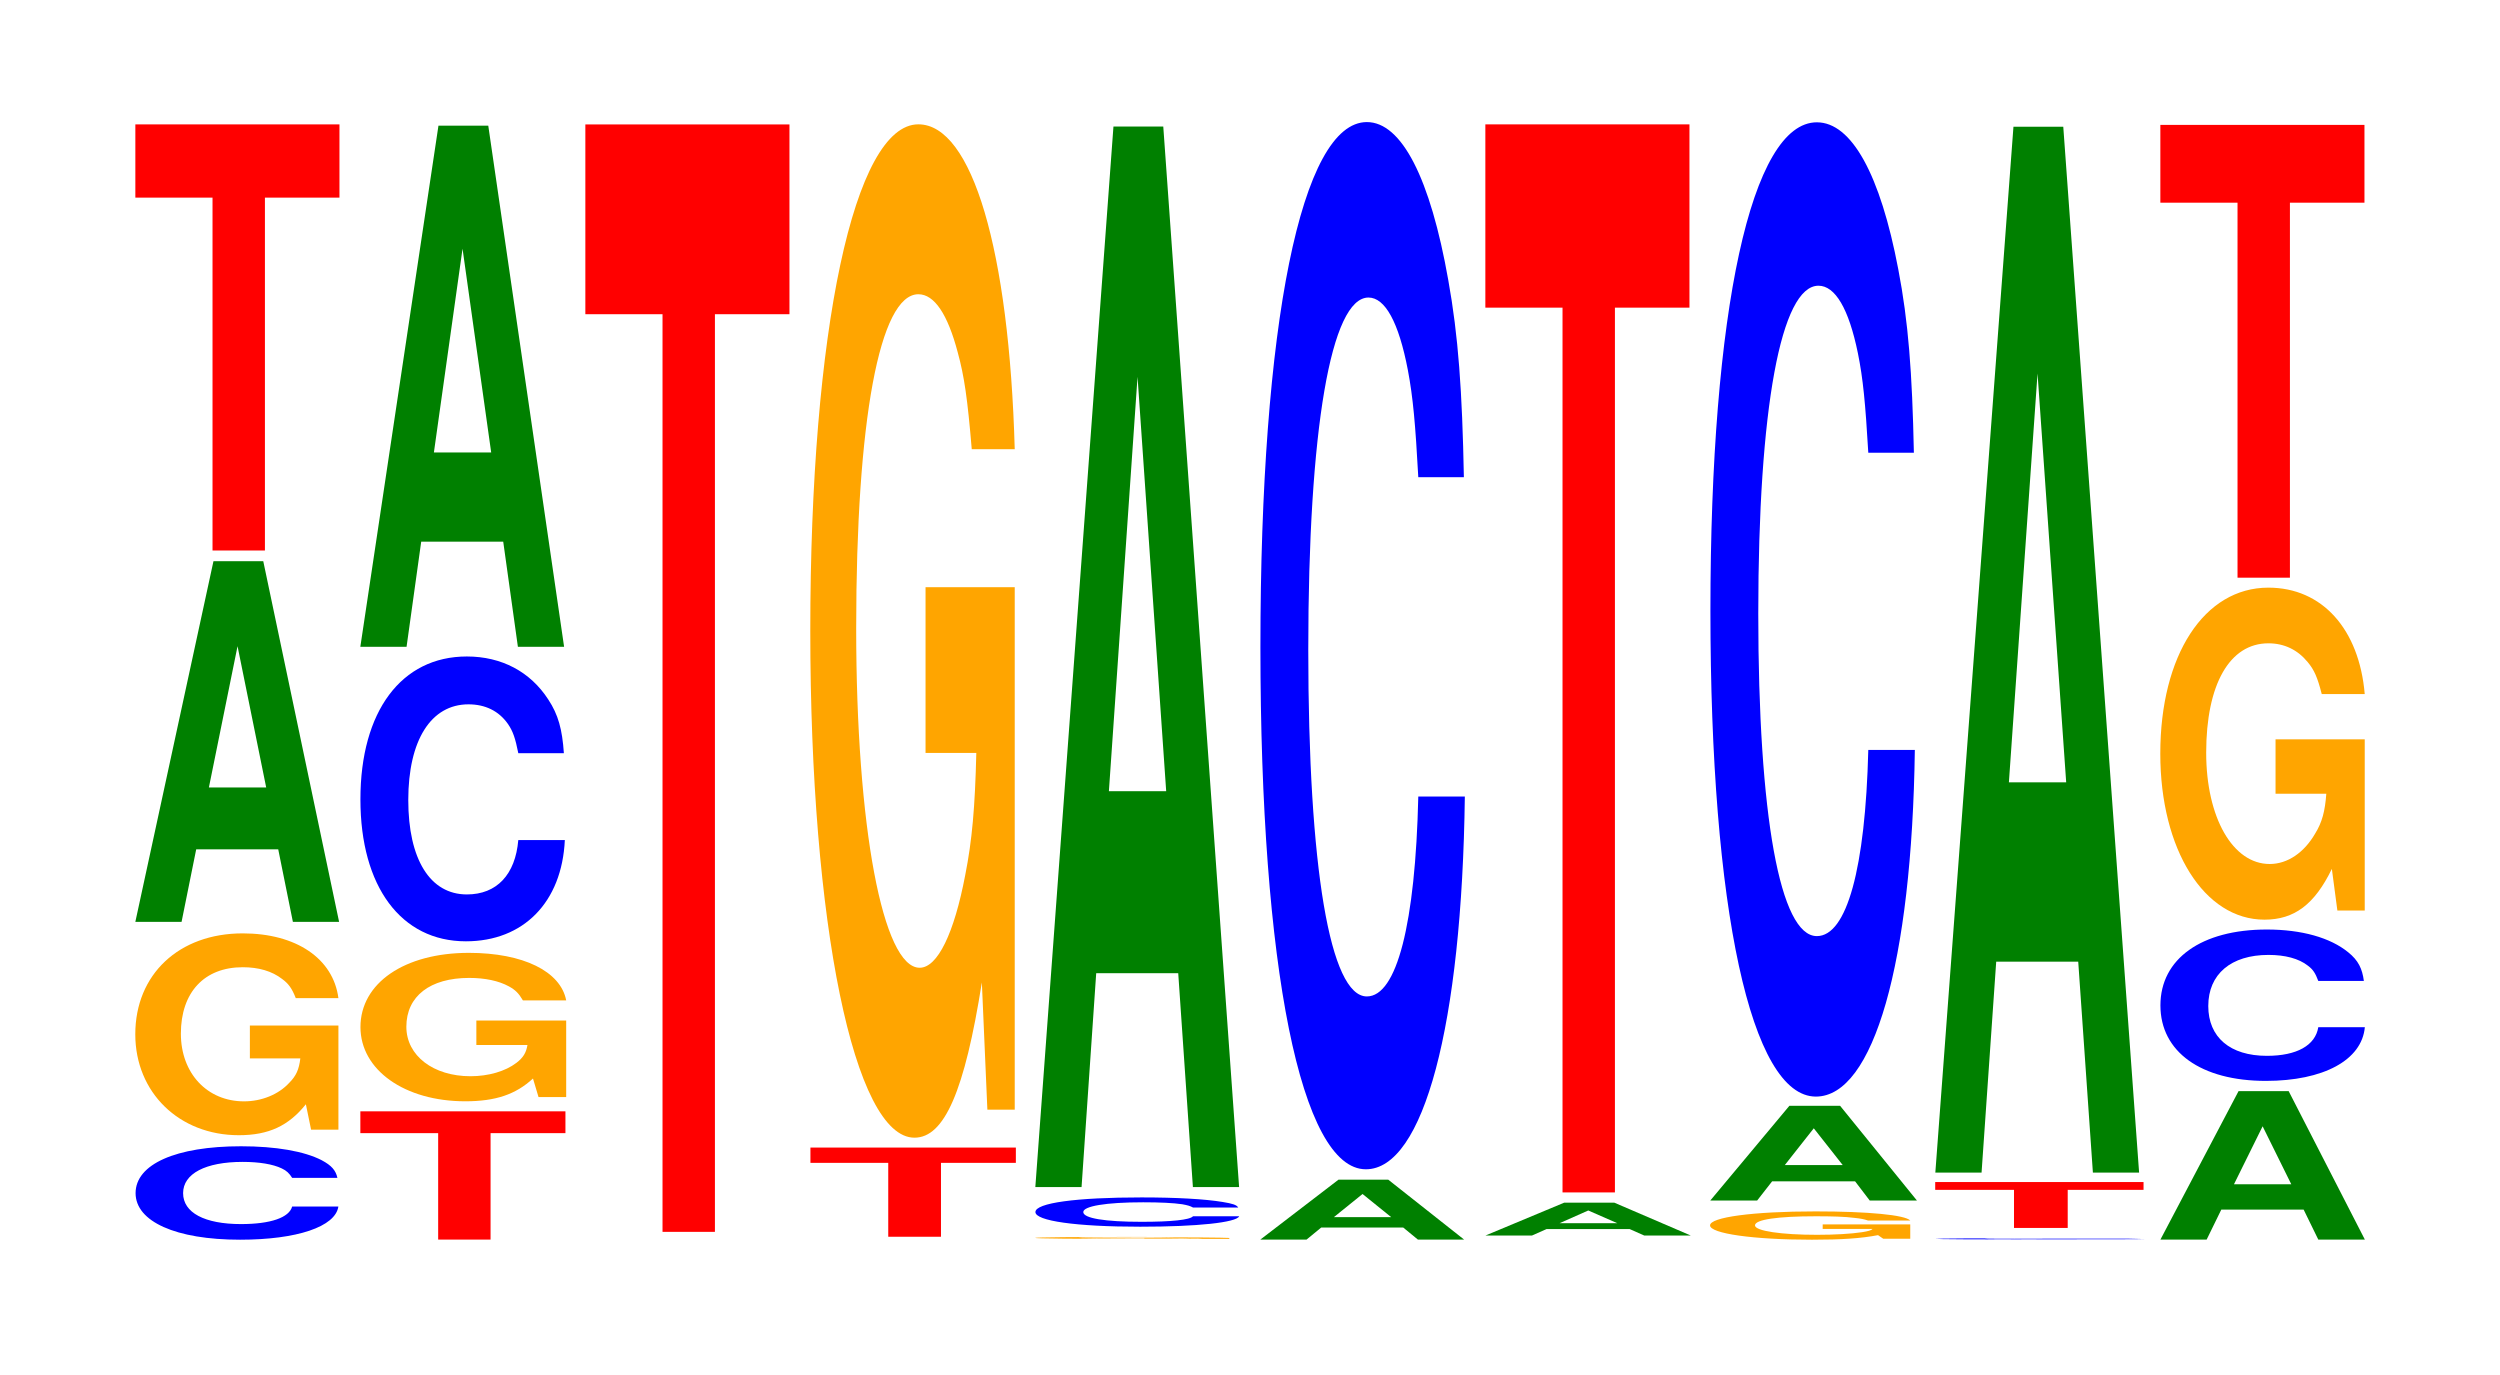 <?xml version="1.0" encoding="UTF-8"?>
<svg xmlns="http://www.w3.org/2000/svg" xmlns:xlink="http://www.w3.org/1999/xlink" width="120pt" height="66pt" viewBox="0 0 120 66" version="1.1">
<defs>
<g>
<symbol overflow="visible" id="glyph0-0">
<path style="stroke:none;" d="M 10.359 -2.828 C 10.281 -3.188 10.078 -3.422 9.609 -3.672 C 8.766 -4.109 7.391 -4.344 5.734 -4.344 C 2.609 -4.344 0.672 -3.484 0.672 -2.094 C 0.672 -0.734 2.594 0.141 5.688 0.141 C 8.422 0.141 10.266 -0.484 10.406 -1.453 L 8.188 -1.453 C 8.047 -0.922 7.156 -0.609 5.734 -0.609 C 3.984 -0.609 2.953 -1.156 2.953 -2.094 C 2.953 -3.031 4.031 -3.594 5.812 -3.594 C 6.609 -3.594 7.266 -3.484 7.688 -3.281 C 7.922 -3.172 8.047 -3.047 8.188 -2.828 Z M 10.359 -2.828 "/>
</symbol>
<symbol overflow="visible" id="glyph1-0">
<path style="stroke:none;" d="M 10.359 -4.969 L 6.109 -4.969 L 6.109 -3.391 L 8.531 -3.391 C 8.469 -2.859 8.328 -2.547 8 -2.219 C 7.484 -1.656 6.672 -1.328 5.828 -1.328 C 4.062 -1.328 2.797 -2.672 2.797 -4.578 C 2.797 -6.562 3.922 -7.766 5.766 -7.766 C 6.531 -7.766 7.172 -7.578 7.656 -7.203 C 7.953 -6.984 8.125 -6.766 8.312 -6.281 L 10.359 -6.281 C 10.109 -8.188 8.328 -9.391 5.766 -9.391 C 2.703 -9.391 0.609 -7.422 0.609 -4.547 C 0.609 -1.75 2.719 0.297 5.578 0.297 C 7.016 0.297 7.969 -0.156 8.797 -1.188 L 9.047 0.031 L 10.359 0.031 Z M 10.359 -4.969 "/>
</symbol>
<symbol overflow="visible" id="glyph2-0">
<path style="stroke:none;" d="M 7.234 -3.484 L 7.938 0 L 10.156 0 L 6.516 -17.312 L 4.125 -17.312 L 0.375 0 L 2.594 0 L 3.297 -3.484 Z M 6.656 -6.453 L 3.906 -6.453 L 5.281 -13.234 Z M 6.656 -6.453 "/>
</symbol>
<symbol overflow="visible" id="glyph3-0">
<path style="stroke:none;" d="M 6.453 -16.938 L 10.031 -16.938 L 10.031 -20.453 L 0.234 -20.453 L 0.234 -16.938 L 3.938 -16.938 L 3.938 0 L 6.453 0 Z M 6.453 -16.938 "/>
</symbol>
<symbol overflow="visible" id="glyph4-0">
<path style="stroke:none;" d="M 6.484 -5.109 L 10.078 -5.109 L 10.078 -6.156 L 0.234 -6.156 L 0.234 -5.109 L 3.969 -5.109 L 3.969 0 L 6.484 0 Z M 6.484 -5.109 "/>
</symbol>
<symbol overflow="visible" id="glyph5-0">
<path style="stroke:none;" d="M 10.5 -3.656 L 6.188 -3.656 L 6.188 -2.484 L 8.641 -2.484 C 8.578 -2.109 8.438 -1.875 8.109 -1.625 C 7.578 -1.219 6.766 -0.984 5.906 -0.984 C 4.125 -0.984 2.828 -1.969 2.828 -3.359 C 2.828 -4.828 3.969 -5.703 5.844 -5.703 C 6.609 -5.703 7.266 -5.562 7.75 -5.297 C 8.062 -5.125 8.219 -4.969 8.422 -4.625 L 10.5 -4.625 C 10.234 -6.016 8.438 -6.906 5.828 -6.906 C 2.734 -6.906 0.625 -5.453 0.625 -3.344 C 0.625 -1.281 2.75 0.219 5.656 0.219 C 7.109 0.219 8.078 -0.109 8.906 -0.875 L 9.172 0.016 L 10.5 0.016 Z M 10.5 -3.656 "/>
</symbol>
<symbol overflow="visible" id="glyph6-0">
<path style="stroke:none;" d="M 10.438 -8.625 C 10.359 -9.766 10.172 -10.469 9.688 -11.203 C 8.828 -12.531 7.453 -13.266 5.781 -13.266 C 2.641 -13.266 0.672 -10.641 0.672 -6.406 C 0.672 -2.219 2.625 0.406 5.734 0.406 C 8.5 0.406 10.344 -1.469 10.484 -4.453 L 8.25 -4.453 C 8.109 -2.797 7.219 -1.844 5.781 -1.844 C 4.016 -1.844 2.969 -3.531 2.969 -6.375 C 2.969 -9.25 4.062 -10.969 5.859 -10.969 C 6.656 -10.969 7.312 -10.656 7.75 -10.031 C 8 -9.672 8.109 -9.328 8.25 -8.625 Z M 10.438 -8.625 "/>
</symbol>
<symbol overflow="visible" id="glyph7-0">
<path style="stroke:none;" d="M 7.234 -5.047 L 7.938 0 L 10.156 0 L 6.516 -25.016 L 4.125 -25.016 L 0.375 0 L 2.594 0 L 3.297 -5.047 Z M 6.656 -9.328 L 3.906 -9.328 L 5.281 -19.109 Z M 6.656 -9.328 "/>
</symbol>
<symbol overflow="visible" id="glyph8-0">
<path style="stroke:none;" d="M 6.453 -44.047 L 10.031 -44.047 L 10.031 -53.156 L 0.234 -53.156 L 0.234 -44.047 L 3.938 -44.047 L 3.938 0 L 6.453 0 Z M 6.453 -44.047 "/>
</symbol>
<symbol overflow="visible" id="glyph9-0">
<path style="stroke:none;" d="M 6.5 -3.547 L 10.094 -3.547 L 10.094 -4.281 L 0.234 -4.281 L 0.234 -3.547 L 3.969 -3.547 L 3.969 0 L 6.5 0 Z M 6.5 -3.547 "/>
</symbol>
<symbol overflow="visible" id="glyph10-0">
<path style="stroke:none;" d="M 10.422 -24.953 L 6.141 -24.953 L 6.141 -17 L 8.578 -17 C 8.516 -14.391 8.375 -12.797 8.047 -11.141 C 7.516 -8.344 6.719 -6.688 5.859 -6.688 C 4.094 -6.688 2.812 -13.438 2.812 -22.984 C 2.812 -32.969 3.938 -39.016 5.797 -39.016 C 6.562 -39.016 7.203 -38.062 7.688 -36.219 C 8 -35.078 8.156 -34 8.359 -31.578 L 10.422 -31.578 C 10.156 -41.125 8.375 -47.172 5.797 -47.172 C 2.719 -47.172 0.609 -37.297 0.609 -22.859 C 0.609 -8.781 2.719 1.469 5.609 1.469 C 7.047 1.469 8.016 -0.766 8.844 -5.984 L 9.109 0.125 L 10.422 0.125 Z M 10.422 -24.953 "/>
</symbol>
<symbol overflow="visible" id="glyph11-0">
<path style="stroke:none;" d="M 9.922 -0.047 L 5.844 -0.047 L 5.844 -0.031 L 8.156 -0.031 C 8.109 -0.031 7.969 -0.031 7.656 -0.016 C 7.156 -0.016 6.391 -0.016 5.578 -0.016 C 3.891 -0.016 2.672 -0.031 2.672 -0.047 C 2.672 -0.062 3.75 -0.078 5.531 -0.078 C 6.25 -0.078 6.859 -0.078 7.328 -0.062 C 7.625 -0.062 7.766 -0.062 7.953 -0.062 L 9.922 -0.062 C 9.672 -0.078 7.969 -0.094 5.516 -0.094 C 2.578 -0.094 0.594 -0.078 0.594 -0.047 C 0.594 -0.016 2.594 0 5.344 0 C 6.719 0 7.625 0 8.406 -0.016 L 8.672 0 L 9.922 0 Z M 9.922 -0.047 "/>
</symbol>
<symbol overflow="visible" id="glyph12-0">
<path style="stroke:none;" d="M 10.406 -0.875 C 10.328 -1 10.141 -1.062 9.656 -1.141 C 8.812 -1.281 7.438 -1.359 5.766 -1.359 C 2.625 -1.359 0.672 -1.094 0.672 -0.656 C 0.672 -0.234 2.609 0.047 5.703 0.047 C 8.469 0.047 10.312 -0.156 10.453 -0.453 L 8.234 -0.453 C 8.094 -0.281 7.188 -0.188 5.766 -0.188 C 4 -0.188 2.969 -0.359 2.969 -0.656 C 2.969 -0.938 4.047 -1.125 5.844 -1.125 C 6.641 -1.125 7.297 -1.094 7.719 -1.031 C 7.969 -0.984 8.094 -0.953 8.234 -0.875 Z M 10.406 -0.875 "/>
</symbol>
<symbol overflow="visible" id="glyph13-0">
<path style="stroke:none;" d="M 7.234 -10.266 L 7.938 0 L 10.156 0 L 6.516 -50.906 L 4.125 -50.906 L 0.375 0 L 2.594 0 L 3.297 -10.266 Z M 6.656 -19 L 3.906 -19 L 5.281 -38.891 Z M 6.656 -19 "/>
</symbol>
<symbol overflow="visible" id="glyph14-0">
<path style="stroke:none;" d="M 7.234 -0.578 L 7.938 0 L 10.156 0 L 6.516 -2.875 L 4.125 -2.875 L 0.375 0 L 2.594 0 L 3.297 -0.578 Z M 6.656 -1.078 L 3.906 -1.078 L 5.281 -2.188 Z M 6.656 -1.078 "/>
</symbol>
<symbol overflow="visible" id="glyph15-0">
<path style="stroke:none;" d="M 10.438 -31.703 C 10.359 -35.844 10.172 -38.484 9.688 -41.172 C 8.828 -46.047 7.453 -48.75 5.781 -48.75 C 2.641 -48.75 0.672 -39.078 0.672 -23.547 C 0.672 -8.156 2.625 1.516 5.734 1.516 C 8.5 1.516 10.344 -5.391 10.484 -16.375 L 8.25 -16.375 C 8.109 -10.266 7.219 -6.781 5.781 -6.781 C 4.016 -6.781 2.969 -12.953 2.969 -23.422 C 2.969 -34.016 4.062 -40.328 5.859 -40.328 C 6.656 -40.328 7.312 -39.141 7.75 -36.844 C 8 -35.516 8.109 -34.266 8.25 -31.703 Z M 10.438 -31.703 "/>
</symbol>
<symbol overflow="visible" id="glyph16-0">
<path style="stroke:none;" d="M 7.297 -0.312 L 8 0 L 10.234 0 L 6.562 -1.578 L 4.156 -1.578 L 0.375 0 L 2.609 0 L 3.312 -0.312 Z M 6.703 -0.594 L 3.938 -0.594 L 5.312 -1.203 Z M 6.703 -0.594 "/>
</symbol>
<symbol overflow="visible" id="glyph17-0">
<path style="stroke:none;" d="M 6.453 -42.469 L 10.031 -42.469 L 10.031 -51.266 L 0.234 -51.266 L 0.234 -42.469 L 3.938 -42.469 L 3.938 0 L 6.453 0 Z M 6.453 -42.469 "/>
</symbol>
<symbol overflow="visible" id="glyph18-0">
<path style="stroke:none;" d="M 10.219 -0.688 L 6.016 -0.688 L 6.016 -0.469 L 8.406 -0.469 C 8.359 -0.406 8.203 -0.359 7.891 -0.312 C 7.375 -0.234 6.578 -0.188 5.75 -0.188 C 4.016 -0.188 2.766 -0.375 2.766 -0.641 C 2.766 -0.922 3.859 -1.078 5.688 -1.078 C 6.438 -1.078 7.078 -1.062 7.547 -1 C 7.844 -0.969 8 -0.938 8.188 -0.875 L 10.219 -0.875 C 9.969 -1.141 8.203 -1.312 5.672 -1.312 C 2.656 -1.312 0.609 -1.031 0.609 -0.641 C 0.609 -0.25 2.672 0.047 5.5 0.047 C 6.922 0.047 7.859 -0.016 8.672 -0.172 L 8.922 0 L 10.219 0 Z M 10.219 -0.688 "/>
</symbol>
<symbol overflow="visible" id="glyph19-0">
<path style="stroke:none;" d="M 7.328 -0.922 L 8.031 0 L 10.297 0 L 6.609 -4.547 L 4.172 -4.547 L 0.375 0 L 2.625 0 L 3.344 -0.922 Z M 6.734 -1.703 L 3.953 -1.703 L 5.344 -3.469 Z M 6.734 -1.703 "/>
</symbol>
<symbol overflow="visible" id="glyph20-0">
<path style="stroke:none;" d="M 10.438 -29.5 C 10.359 -33.359 10.172 -35.797 9.688 -38.312 C 8.828 -42.844 7.453 -45.359 5.781 -45.359 C 2.641 -45.359 0.672 -36.359 0.672 -21.906 C 0.672 -7.594 2.625 1.406 5.734 1.406 C 8.5 1.406 10.344 -5.016 10.484 -15.234 L 8.25 -15.234 C 8.109 -9.547 7.219 -6.297 5.781 -6.297 C 4.016 -6.297 2.969 -12.062 2.969 -21.781 C 2.969 -31.641 4.062 -37.516 5.859 -37.516 C 6.656 -37.516 7.312 -36.422 7.75 -34.281 C 8 -33.047 8.109 -31.891 8.25 -29.5 Z M 10.438 -29.5 "/>
</symbol>
<symbol overflow="visible" id="glyph21-0">
<path style="stroke:none;" d="M 10.781 -0.047 C 10.688 -0.047 10.484 -0.047 10 -0.062 C 9.109 -0.062 7.688 -0.062 5.969 -0.062 C 2.719 -0.062 0.688 -0.047 0.688 -0.031 C 0.688 -0.016 2.703 0 5.906 0 C 8.766 0 10.672 0 10.828 -0.016 L 8.516 -0.016 C 8.375 -0.016 7.438 -0.016 5.969 -0.016 C 4.141 -0.016 3.062 -0.016 3.062 -0.031 C 3.062 -0.047 4.188 -0.047 6.047 -0.047 C 6.875 -0.047 7.547 -0.047 8 -0.047 C 8.25 -0.047 8.375 -0.047 8.516 -0.047 Z M 10.781 -0.047 "/>
</symbol>
<symbol overflow="visible" id="glyph22-0">
<path style="stroke:none;" d="M 6.594 -1.828 L 10.234 -1.828 L 10.234 -2.203 L 0.234 -2.203 L 0.234 -1.828 L 4.016 -1.828 L 4.016 0 L 6.594 0 Z M 6.594 -1.828 "/>
</symbol>
<symbol overflow="visible" id="glyph23-0">
<path style="stroke:none;" d="M 7.234 -10.125 L 7.938 0 L 10.156 0 L 6.516 -50.203 L 4.125 -50.203 L 0.375 0 L 2.594 0 L 3.297 -10.125 Z M 6.656 -18.734 L 3.906 -18.734 L 5.281 -38.359 Z M 6.656 -18.734 "/>
</symbol>
<symbol overflow="visible" id="glyph24-0">
<path style="stroke:none;" d="M 7.25 -1.438 L 7.953 0 L 10.188 0 L 6.531 -7.125 L 4.125 -7.125 L 0.375 0 L 2.594 0 L 3.297 -1.438 Z M 6.656 -2.656 L 3.906 -2.656 L 5.281 -5.438 Z M 6.656 -2.656 "/>
</symbol>
<symbol overflow="visible" id="glyph25-0">
<path style="stroke:none;" d="M 10.438 -4.578 C 10.359 -5.172 10.172 -5.562 9.688 -5.953 C 8.828 -6.656 7.453 -7.047 5.781 -7.047 C 2.641 -7.047 0.672 -5.641 0.672 -3.406 C 0.672 -1.172 2.625 0.219 5.734 0.219 C 8.5 0.219 10.344 -0.781 10.484 -2.359 L 8.25 -2.359 C 8.109 -1.484 7.219 -0.984 5.781 -0.984 C 4.016 -0.984 2.969 -1.875 2.969 -3.375 C 2.969 -4.906 4.062 -5.828 5.859 -5.828 C 6.656 -5.828 7.312 -5.656 7.75 -5.312 C 8 -5.125 8.109 -4.953 8.25 -4.578 Z M 10.438 -4.578 "/>
</symbol>
<symbol overflow="visible" id="glyph26-0">
<path style="stroke:none;" d="M 10.422 -8.172 L 6.141 -8.172 L 6.141 -5.562 L 8.578 -5.562 C 8.516 -4.719 8.375 -4.188 8.047 -3.656 C 7.516 -2.734 6.719 -2.188 5.859 -2.188 C 4.094 -2.188 2.812 -4.406 2.812 -7.531 C 2.812 -10.812 3.938 -12.781 5.797 -12.781 C 6.562 -12.781 7.203 -12.469 7.688 -11.875 C 8 -11.5 8.156 -11.141 8.359 -10.344 L 10.422 -10.344 C 10.156 -13.469 8.375 -15.453 5.797 -15.453 C 2.719 -15.453 0.609 -12.219 0.609 -7.484 C 0.609 -2.875 2.719 0.484 5.609 0.484 C 7.047 0.484 8.016 -0.25 8.844 -1.953 L 9.109 0.047 L 10.422 0.047 Z M 10.422 -8.172 "/>
</symbol>
<symbol overflow="visible" id="glyph27-0">
<path style="stroke:none;" d="M 6.453 -18 L 10.031 -18 L 10.031 -21.734 L 0.234 -21.734 L 0.234 -18 L 3.938 -18 L 3.938 0 L 6.453 0 Z M 6.453 -18 "/>
</symbol>
</g>
</defs>
<g id="surface1">
<g style="fill:rgb(0%,0%,100%);fill-opacity:1;">
  <use xlink:href="#glyph0-0" x="5.836" y="59.365"/>
</g>
<g style="fill:rgb(100%,64.647%,0%);fill-opacity:1;">
  <use xlink:href="#glyph1-0" x="5.885" y="54.193"/>
</g>
<g style="fill:rgb(0%,50.194%,0%);fill-opacity:1;">
  <use xlink:href="#glyph2-0" x="6.121" y="44.251"/>
</g>
<g style="fill:rgb(100%,0%,0%);fill-opacity:1;">
  <use xlink:href="#glyph3-0" x="6.263" y="26.424"/>
</g>
<g style="fill:rgb(100%,0%,0%);fill-opacity:1;">
  <use xlink:href="#glyph4-0" x="17.063" y="59.5"/>
</g>
<g style="fill:rgb(100%,64.647%,0%);fill-opacity:1;">
  <use xlink:href="#glyph5-0" x="16.677" y="52.643"/>
</g>
<g style="fill:rgb(0%,0%,100%);fill-opacity:1;">
  <use xlink:href="#glyph6-0" x="16.628" y="44.777"/>
</g>
<g style="fill:rgb(0%,50.194%,0%);fill-opacity:1;">
  <use xlink:href="#glyph7-0" x="16.921" y="31.047"/>
</g>
<g style="fill:rgb(100%,0%,0%);fill-opacity:1;">
  <use xlink:href="#glyph8-0" x="27.863" y="59.129"/>
</g>
<g style="fill:rgb(100%,0%,0%);fill-opacity:1;">
  <use xlink:href="#glyph9-0" x="38.667" y="59.364"/>
</g>
<g style="fill:rgb(100%,64.647%,0%);fill-opacity:1;">
  <use xlink:href="#glyph10-0" x="38.285" y="53.14"/>
</g>
<g style="fill:rgb(100%,64.647%,0%);fill-opacity:1;">
  <use xlink:href="#glyph11-0" x="49.085" y="59.467"/>
</g>
<g style="fill:rgb(0%,0%,100%);fill-opacity:1;">
  <use xlink:href="#glyph12-0" x="49.028" y="58.835"/>
</g>
<g style="fill:rgb(0%,50.194%,0%);fill-opacity:1;">
  <use xlink:href="#glyph13-0" x="49.321" y="56.979"/>
</g>
<g style="fill:rgb(0%,50.194%,0%);fill-opacity:1;">
  <use xlink:href="#glyph14-0" x="60.121" y="59.5"/>
</g>
<g style="fill:rgb(0%,0%,100%);fill-opacity:1;">
  <use xlink:href="#glyph15-0" x="59.828" y="54.61"/>
</g>
<g style="fill:rgb(0%,50.194%,0%);fill-opacity:1;">
  <use xlink:href="#glyph16-0" x="70.925" y="59.306"/>
</g>
<g style="fill:rgb(100%,0%,0%);fill-opacity:1;">
  <use xlink:href="#glyph17-0" x="71.063" y="57.236"/>
</g>
<g style="fill:rgb(100%,64.647%,0%);fill-opacity:1;">
  <use xlink:href="#glyph18-0" x="81.473" y="59.459"/>
</g>
<g style="fill:rgb(0%,50.194%,0%);fill-opacity:1;">
  <use xlink:href="#glyph19-0" x="81.717" y="57.627"/>
</g>
<g style="fill:rgb(0%,0%,100%);fill-opacity:1;">
  <use xlink:href="#glyph20-0" x="81.428" y="51.23"/>
</g>
<g style="fill:rgb(0%,0%,100%);fill-opacity:1;">
  <use xlink:href="#glyph21-0" x="92.198" y="59.497"/>
</g>
<g style="fill:rgb(100%,0%,0%);fill-opacity:1;">
  <use xlink:href="#glyph22-0" x="92.656" y="58.941"/>
</g>
<g style="fill:rgb(0%,50.194%,0%);fill-opacity:1;">
  <use xlink:href="#glyph23-0" x="92.521" y="56.286"/>
</g>
<g style="fill:rgb(0%,50.194%,0%);fill-opacity:1;">
  <use xlink:href="#glyph24-0" x="103.325" y="59.5"/>
</g>
<g style="fill:rgb(0%,0%,100%);fill-opacity:1;">
  <use xlink:href="#glyph25-0" x="103.028" y="51.664"/>
</g>
<g style="fill:rgb(100%,64.647%,0%);fill-opacity:1;">
  <use xlink:href="#glyph26-0" x="103.085" y="43.66"/>
</g>
<g style="fill:rgb(100%,0%,0%);fill-opacity:1;">
  <use xlink:href="#glyph27-0" x="103.463" y="27.729"/>
</g>
</g>
</svg>
